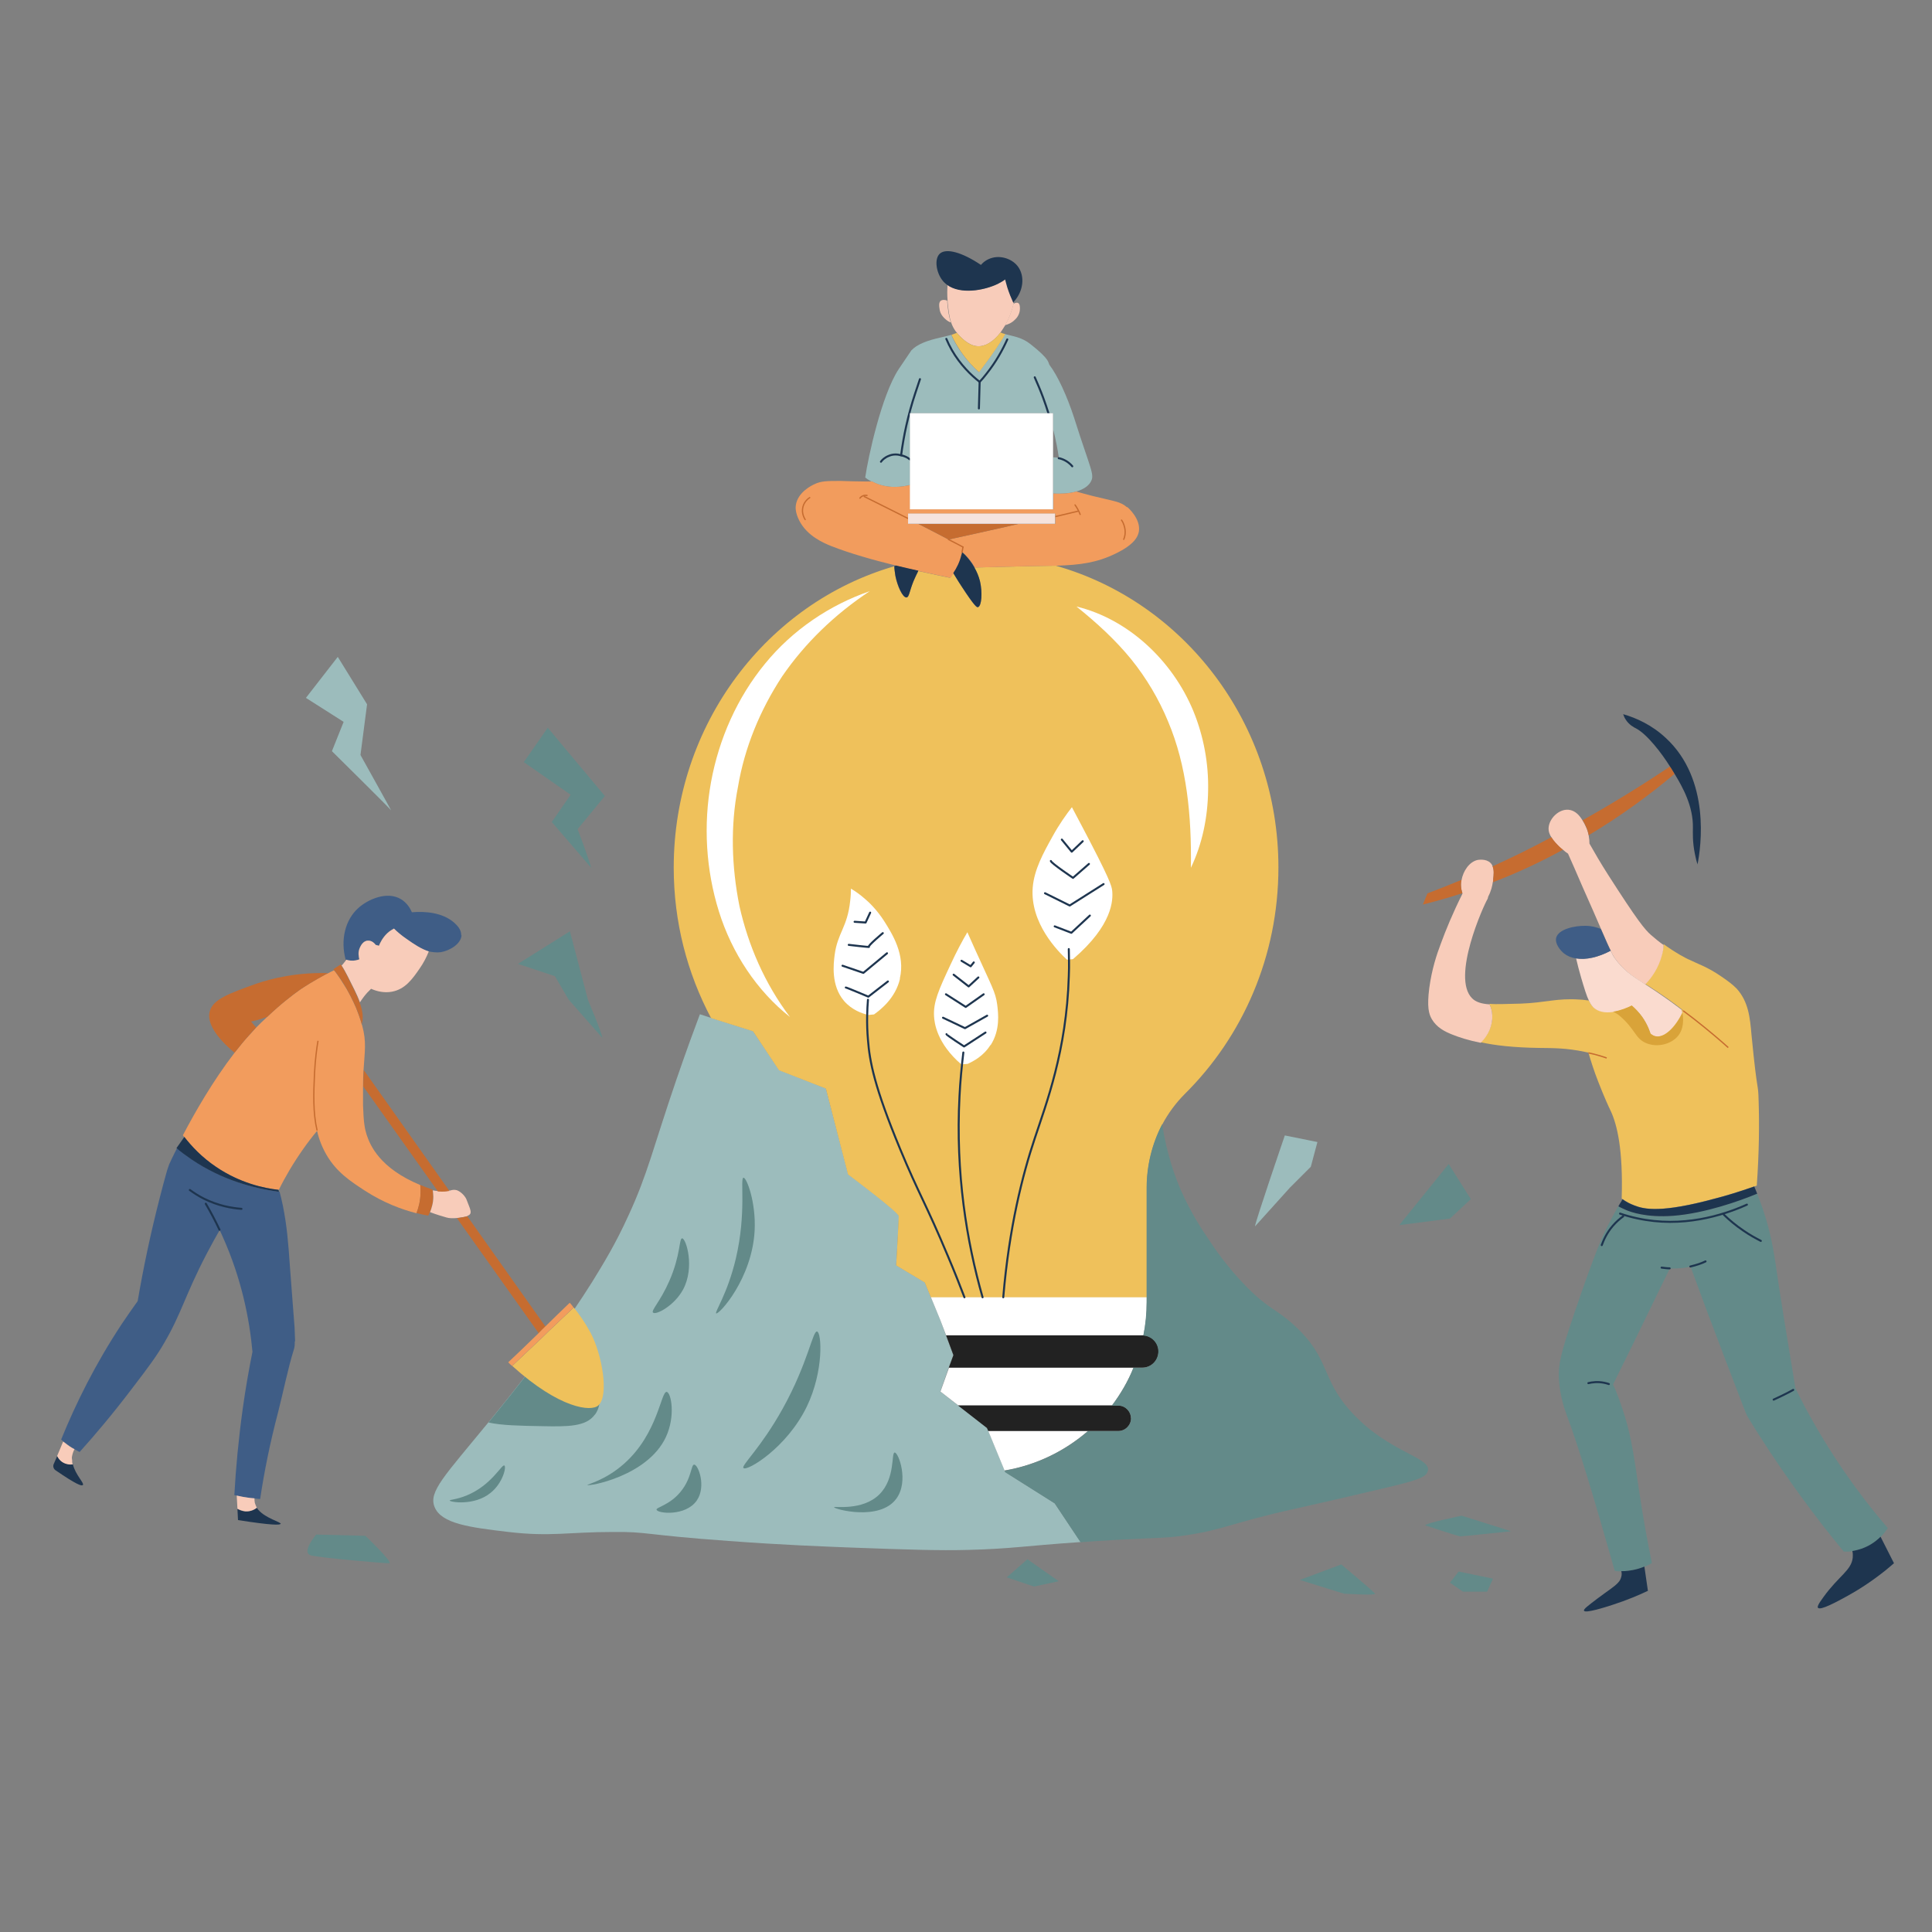 <?xml version="1.0" encoding="UTF-8"?>
<svg id="_レイヤー_2" data-name="レイヤー 2" xmlns="http://www.w3.org/2000/svg" viewBox="0 0 105.53 105.53">
  <rect x="0" y="0" width="105.53" height="105.53" fill="#808080" stroke="none"/>
  <defs>
    <style>
      .cls-1 {
        fill: #efc15b;
      }

      .cls-2 {
        fill: #fadbcf;
      }

      .cls-3 {
        fill: #9cbcbc;
      }

      .cls-4 {
        stroke-miterlimit: 10;
      }

      .cls-4, .cls-5, .cls-6, .cls-7 {
        fill: none;
      }

      .cls-4, .cls-6 {
        stroke: #c66c30;
        stroke-width: .07px;
      }

      .cls-8 {
        fill: #d9a339;
      }

      .cls-9 {
        fill: #c66c30;
      }

      .cls-10 {
        fill: #fff;
      }

      .cls-11 {
        fill: #f29c5d;
      }

      .cls-12 {
        fill: #638a89;
      }

      .cls-13 {
        fill: #1e354f;
      }

      .cls-14 {
        fill: #f5e3dd;
      }

      .cls-6, .cls-7 {
        stroke-linecap: round;
        stroke-linejoin: round;
      }

      .cls-15 {
        fill: #3f5d86;
      }

      .cls-16 {
        fill: #222;
      }

      .cls-7 {
        stroke: #1e354f;
        stroke-width: .11px;
      }

      .cls-17 {
        fill: #f8ccba;
      }
    </style>
  </defs>
  <g id="_レイヤー_1-2" data-name="レイヤー 1">
    <g>
      <g>
        <path class="cls-1" d="M95.96,64.76s-.09.04-.13.04c-.84.29-1.55.51-2.11.65-3,.82-3.92.6-4.44.39-.25-.09-.46-.21-.64-.34-.02,0-.04-.01-.06-.04.08-2.64-.24-4.02-.61-4.8-.07-.14-.34-.72-.67-1.57-.24-.61-.41-1.16-.54-1.6-.06,0-.11-.02-.17-.03-1.03-.22-1.74-.21-2.52-.22-1.4-.02-2.43-.14-3.19-.31.43-.42.66-.96.63-1.51-.02-.23-.08-.43-.16-.59.42.04.98,0,1.72-.01,1.37-.05,1.95-.31,3.23-.22.16,0,.34.04.49.05.09.19.19.34.31.42.28.2.64.22.99.17.4-.06.79-.22,1.02-.34.09.08.19.17.28.27.42.44.63.92.75,1.27.12.1.21.13.27.14.46.1,1.07-.43,1.52-1.4-.63-.49-1.13-.83-1.54-1.1-.19-.13-.37-.24-.53-.34.34-.35.72-.88.91-1.59.06-.2.09-.4.1-.58.69.51,1.29.8,1.29.8.57.28,1.1.44,1.85.96.37.25.61.43.85.67.65.72.73,1.6.81,2.52.34,3.5.36,2.48.39,3.63.04,1.2.03,2.76-.1,4.6Z"/>
        <path class="cls-3" d="M59.03,84.23c-3.19.22-3.78.37-6.18.43-1.54.04-3.16-.01-6.39-.13-1.49-.06-3.74-.14-6.67-.36-4.73-.34-4.36-.51-6.33-.49-2.41,0-3.39.27-5.68,0-2.12-.25-3.67-.45-4.04-1.36-.35-.84.55-1.71,2.94-4.63.13-.16.26-.32.4-.49,1.8-2.22,3.05-3.91,3.89-5.11.75-1.07,1.17-1.75,1.37-2.06.64-1.04,1.29-2.1,1.98-3.62,1.07-2.31,1.35-3.71,2.63-7.45.54-1.57,1-2.82,1.28-3.56l.61.2,2.29.72,1.43,2.13,2.55,1,1.22,4.69s2.77,2.06,2.77,2.28-.15,2.69-.15,2.69l1.56.93.34.82.51,1.24.31.84.4,1.08-.25.68-.46,1.31.98.76,1.57,1.22.07.16.89,2.16.04.09,2.7,1.71,1.42,2.12Z"/>
        <path class="cls-12" d="M32.49,77.27c-.48.66-1.46.66-2.89.63-1.19-.02-2.2-.04-2.92-.2.13-.16.26-.32.4-.49,1.8-2.22,3.05-3.91,3.89-5.11.82.75,1.27,2.1,1.44,2.63.27.82.6,1.84.09,2.54Z"/>
        <path class="cls-15" d="M16.1,73.27c0,.16,0,.32-.06.48-.31.99-.58,2.34-.85,3.39-.44,1.67-.76,3.26-.98,4.74-.1,0-.2-.02-.31-.03-.14,0-.29-.03-.44-.05-.19-.03-.37-.07-.53-.1-.04-.02-.09-.03-.13-.03.08-1.48.23-3.07.46-4.73.15-1.08.33-2.11.53-3.1-.16-1.77-.59-3.99-1.64-6.32l-.15-.33c-.2.34-.44.78-.72,1.31-1.19,2.29-1.36,3.23-2.32,4.87-.41.71-.85,1.3-1.73,2.45-1.06,1.4-2.05,2.57-2.88,3.49-.09-.04-.17-.09-.26-.14-.16-.09-.33-.2-.5-.33-.04-.03-.08-.06-.12-.09-.04-.04-.09-.08-.13-.12.81-1.99,1.87-4.13,3.31-6.31.29-.43.58-.85.87-1.25.31-1.82.71-3.72,1.21-5.66.13-.5.26-1.01.4-1.49l.11-.32c.06-.13.2-.44.43-.89.25.22.53.43.82.62,1.7,1.15,3.43,1.59,4.71,1.76.03,0,.05,0,.07,0,.06.22.12.48.18.76.22,1.11.29,1.93.39,3.38.12,1.55.2,2.68.25,3.27l.03.77Z"/>
        <path class="cls-15" d="M25.21,51.08c-.02.46-.61.84-1.13.93-.23.03-.44,0-.66-.04-.42-.13-.82-.4-1.23-.69-.28-.2-.51-.39-.68-.56-.11.06-.25.14-.37.26-.26.26-.39.53-.45.68l-.18-.05s-.18-.25-.43-.23c-.26.02-.38.29-.43.38-.12.26-.06.51-.03.64-.1.04-.27.09-.47.07-.09,0-.17-.03-.24-.05,0,0-.02,0-.03,0-.29-1.08-.03-2.17.69-2.82.52-.47,1.57-.95,2.34-.48.31.19.49.48.59.71.7-.06,1.66,0,2.31.57.14.13.4.37.38.69Z"/>
        <path class="cls-11" d="M22.97,65.16c0,.44-.11.82-.22,1.11-.79-.2-1.8-.57-2.83-1.24-.78-.51-1.53-1-2.08-1.94-.25-.43-.42-.87-.52-1.32-.51.61-1.02,1.33-1.51,2.15-.21.36-.41.72-.58,1.07h-.03c-.8-.09-2.1-.37-3.4-1.25-.79-.53-1.36-1.14-1.74-1.64-.03-.03-.05-.06-.07-.09.65-1.24,1.64-2.97,2.81-4.49.26-.33.52-.66.79-.95.13-.14.26-.28.39-.43.2-.2.4-.4.61-.59.69-.66,1.38-1.2,1.84-1.52.64-.43,1.33-.79,1.33-.79.04-.03.09-.04.13-.06h0c.13-.07.24-.13.35-.18.03.03.05.06.08.09.18.24.38.55.6.91.09.15.31.55.53,1.06.11.27.22.58.31.9,0,.02.02.03.02.04.25.92.14,1.41.08,2.43-.02.26-.03.55-.03.89,0,.31,0,.66,0,1.06.03.96.1,1.3.2,1.61.19.57.71,1.82,2.93,2.74.02.14.02.28.02.43Z"/>
        <path class="cls-9" d="M23.66,65.37c0,.34-.09.63-.18.85-.03.07-.06.13-.09.18-.19-.03-.4-.08-.64-.14.11-.29.21-.66.22-1.11,0-.15,0-.3-.02-.43.2.09.42.17.66.25.02.02.02.04.02.06.02.1.03.21.03.34Z"/>
        <path class="cls-4" d="M17.37,56.85c-.07.41-.15,1.01-.19,1.76-.05,1.11-.09,2.16.14,3.14h0"/>
        <path class="cls-17" d="M25.53,66.43s0,0-.02,0c-.08.03-.31.07-.55.1-.2.02-.43.02-.58-.03-.24-.07-.55-.16-.89-.29.09-.22.18-.51.18-.85,0-.13-.02-.24-.03-.34.1.02.2.03.29.04h.03c.25.03.44,0,.6-.03.02,0,.03,0,.03,0,.09-.03.21-.06.36-.02.25.09.49.36.55.56.16.44.36.74.03.84Z"/>
        <path class="cls-17" d="M23.42,51.97c-.11.28-.27.61-.51.95-.38.55-.78,1.12-1.51,1.25-.43.08-.84-.03-1.13-.16-.14.13-.27.27-.4.44-.08.1-.14.2-.21.3-.16-.45-.42-.92-.66-1.41-.11-.21-.22-.42-.34-.6.03-.03.07-.07.09-.1.05-.06.1-.13.15-.19,0,0,0-.02.02-.03.07.03.14.04.24.05.2.02.37-.03.47-.07-.03-.13-.09-.38.03-.64.04-.09.17-.37.43-.38.25-.02.41.2.43.23l.18.05c.06-.15.19-.43.45-.68.13-.12.26-.2.37-.26.17.17.4.37.68.56.41.29.81.56,1.23.69Z"/>
        <path class="cls-9" d="M19.77,55.96c-.09-.32-.2-.63-.31-.9-.22-.51-.44-.9-.53-1.06-.21-.37-.42-.67-.6-.91-.03-.03-.05-.07-.08-.09-.02-.03-.03-.04-.04-.06l.4-.26s.03.03.03.06c.12.18.23.38.34.6.24.49.49.96.66,1.41.16.43.23.84.12,1.21Z"/>
        <path class="cls-7" d="M11.99,67.17c-.24-.51-.49-.98-.75-1.42"/>
        <path class="cls-13" d="M15.33,83.23c-.02.08-.48.09-2.33-.2l-.03-.61c.09.05.24.12.43.14.31.02.54-.13.63-.2.03.04.05.08.09.12.4.46,1.22.65,1.22.76Z"/>
        <path class="cls-17" d="M14.03,82.35c-.09.08-.32.22-.63.2-.19-.02-.33-.09-.43-.14l-.04-.72c.16.03.34.08.53.1.15.03.31.04.44.05,0,.07,0,.15.02.25.03.09.06.18.11.26Z"/>
        <path class="cls-13" d="M4.51,81.12c-.05.06-.34-.03-1.49-.82-.09-.07-.14-.2-.09-.32l.2-.46c.03.09.09.18.19.26.21.2.49.21.66.2.14.58.63,1.03.55,1.13Z"/>
        <path class="cls-17" d="M3.94,79.76c0,.08,0,.15.03.23-.16.02-.44,0-.66-.2-.09-.09-.15-.18-.19-.26l.33-.79s.08.06.12.09c.17.14.34.25.5.33-.06.1-.1.22-.13.36-.02.08-.02.15,0,.23h0Z"/>
        <path class="cls-9" d="M17.9,53.17s-.09.03-.13.06c0,0-.69.37-1.33.79-.46.32-1.15.86-1.84,1.52-.26.09-.54.19-.84.25-.02,0-.03,0-.05,0h0c.09.12.19.23.28.33-.13.14-.26.28-.39.43-.27.3-.53.62-.79.95-1.01-.84-1.53-1.65-1.35-2.27.18-.65,1.07-.97,2.49-1.48.32-.11,1.69-.59,3.55-.6.14,0,.28,0,.39,0Z"/>
        <path class="cls-9" d="M29.8,72.46c-.13.12-.26.24-.37.37l-4.47-6.29c.25-.03.48-.08.55-.1,0,0,.02,0,.02,0l4.27,6.03Z"/>
        <path class="cls-9" d="M24.55,65.05c-.15.03-.35.05-.6.03h0s-.03,0-.03,0l-4.08-5.74c0-.35.02-.64.03-.89l4.69,6.62Z"/>
        <path class="cls-1" d="M32.68,76.77c-.38.35-2.1.19-4.7-2.16l1.62-1.53.38-.37,1.36-1.29c.28.34.61.81.92,1.38.62,1.17,1.02,3.41.43,3.96Z"/>
        <path class="cls-11" d="M31.33,71.42l-1.36,1.29-.38.37-1.62,1.53c-.08-.06-.14-.13-.21-.2.53-.49,1.1-1.05,1.66-1.59.12-.13.25-.25.37-.37.46-.45.91-.89,1.33-1.29.07.08.14.15.2.25Z"/>
        <path class="cls-13" d="M15.24,65.09s-.04,0-.07,0c-1.28-.18-3.01-.61-4.71-1.76-.29-.2-.57-.4-.82-.62l.43-.61c.38.49.95,1.11,1.74,1.64,1.3.88,2.6,1.16,3.4,1.25l.03.12Z"/>
        <path class="cls-7" d="M10.37,65c.22.16.48.33.78.48.79.39,1.52.51,2.04.55"/>
        <path class="cls-4" d="M91.94,55.21c.18.14.37.28.58.44.83.65,1.47,1.2,1.88,1.57"/>
        <path class="cls-17" d="M90.87,51.59c0,.18-.03.38-.09.59-.19.71-.57,1.24-.91,1.59-.78-.49-1.18-.76-1.68-1.45-.05-.08-.09-.13-.2-.38-.1-.2-.26-.56-.54-1.2-.23-.54-.55-1.27-1-2.28-.32-.75-.6-1.38-.8-1.83-.09-.06-.17-.12-.26-.2-.07-.04-.13-.1-.2-.16-.15-.15-.32-.32-.44-.52-.11-.16-.18-.35-.16-.56.05-.5.56-1,1.08-.96.37.03.62.32.78.6.07.11.12.21.16.3.09.18.14.36.17.52.03.16.04.31.04.43.31.55.64,1.11,1.01,1.69,1.62,2.53,2.01,3,2.35,3.3.23.2.46.39.69.55Z"/>
        <path class="cls-4" d="M87.76,57.79c-.23-.08-.57-.19-1-.28"/>
        <path class="cls-2" d="M91.94,55.21c-.44.97-1.07,1.5-1.52,1.4-.06-.02-.15-.05-.27-.14-.11-.35-.32-.83-.74-1.27-.09-.09-.19-.19-.28-.26-.42.2-1.4.6-2.01.16-.13-.09-.22-.22-.32-.42-.14-.28-.26-.69-.43-1.26-.12-.41-.21-.77-.28-1.07.55.09,1.21-.06,1.89-.42.12.26.15.31.2.38.5.69.9.95,1.68,1.45.49.32,1.14.74,2.07,1.45Z"/>
        <path class="cls-15" d="M87.98,51.93c-.68.36-1.35.51-1.89.42-.25-.03-.48-.13-.66-.27-.21-.17-.5-.53-.43-.85.12-.49,1.04-.67,1.6-.66.33,0,.61.08.84.17.28.64.43,1,.54,1.2Z"/>
        <path class="cls-9" d="M91.47,42.27c-1.4,1.18-2.97,2.32-4.69,3.35-.03-.16-.08-.34-.17-.52-.04-.09-.09-.19-.16-.3,1.75-.98,3.38-2,4.77-2.93.05.07.09.14.13.2.04.07.08.14.12.2Z"/>
        <path class="cls-17" d="M81.56,48.04s0,.09-.02.15c-.03.2-.09.48-.25.78l-.03.12c-.22.36-2,4.3-.85,5.44.2.2.5.3.95.33.08.16.14.36.15.59.03.55-.2,1.09-.63,1.51-.7-.14-1.17-.3-1.53-.44-.43-.17-.87-.39-1.14-.85-.17-.29-.27-.68-.14-1.7.14-1.03.4-1.82.64-2.45.26-.71.64-1.64,1.17-2.7t0-.02c-.03-.11-.08-.27-.08-.46,0-.09,0-.18.03-.26.09-.5.42-1.01.89-1.11.03,0,.44-.08.69.16.06.06.1.12.12.2h0c.09.2.06.46.03.72Z"/>
        <path class="cls-9" d="M81.56,48.04c.03-.26.05-.52-.03-.72,1.08-.49,2.16-1.02,3.21-1.59.12.2.29.37.44.52.07.06.13.12.2.16-1.2.66-2.48,1.26-3.83,1.78,0-.06.02-.11.02-.15Z"/>
        <path class="cls-9" d="M79.87,48.79c-.24.08-.49.15-.73.23-.48.14-.95.27-1.42.39l.25-.61c.61-.23,1.23-.48,1.86-.74-.02.09-.03.18-.03.26,0,.19.04.35.08.46Z"/>
        <path class="cls-13" d="M92.73,47.23c-.06-.17-.11-.37-.15-.58-.14-.68-.11-1.18-.11-1.44.02-1.17-.55-2.2-1-2.94-.04-.07-.08-.14-.12-.2-.03-.06-.08-.13-.13-.2-.45-.72-1.26-1.78-1.87-2.09-.08-.04-.37-.18-.56-.49-.06-.09-.1-.2-.13-.28.7.2,1.56.58,2.33,1.3,2.46,2.27,1.92,5.96,1.73,6.92Z"/>
        <path class="cls-12" d="M103.12,83.46c-.08.12-.2.3-.39.49-.28.28-.7.59-1.26.72-.09.03-.19.04-.28.06-.17.03-.33.03-.48.02-1.58-1.91-3.12-4.01-4.6-6.32-.19-.29-.37-.59-.55-.88-.11-.17-.2-.35-.27-.55-.66-1.72-1.33-3.46-1.99-5.22-.32-.87-.65-1.74-.96-2.6-.13.03-.26.06-.4.08-.27.03-.52.03-.73.03-.3.61-.6,1.21-.89,1.82-.73,1.51-1.47,3.02-2.21,4.51.14.3.28.66.43,1.1.66,1.87.73,3.13,1.13,5.61.12.73.3,1.78.56,3.05-.11.06-.25.14-.41.2-.25.1-.55.19-.89.23-.13,0-.25.02-.37.02-.13,0-.25,0-.36-.03-1.15-4.06-1.99-6.83-2.62-8.5-.11-.31-.37-1.01-.43-1.98-.04-.79.09-1.36.85-3.61,1.13-3.33,1.56-4.24,1.76-4.64.22-.44.44-.84.63-1.18.04.03.09.05.15.08.08.04.16.08.26.12.26.11,1.11.43,2.58.32,1.73-.14,3.65-.83,4.52-1.18.03,0,.05-.02.08-.03.1.25.2.53.31.84.47,1.38.61,2.46.7,3.01.22,1.58.6,3.86,1.08,6.78.16.32.33.66.51,1,1.38,2.59,2.95,4.79,4.53,6.63Z"/>
        <path class="cls-7" d="M93.16,68.9c-.2.1-.49.2-.83.28"/>
        <path class="cls-7" d="M91.2,69.28c-.17,0-.32-.03-.44-.04"/>
        <path class="cls-13" d="M95.99,65.2s-.05.02-.08.03c-.87.36-2.79,1.05-4.52,1.18-1.47.11-2.33-.21-2.58-.32-.09-.04-.18-.08-.26-.12-.06-.03-.11-.05-.15-.08.06-.1.11-.2.17-.28h0s.03-.08.06-.1c.18.13.4.25.65.34.52.2,1.44.43,4.44-.39.55-.14,1.27-.36,2.1-.65.03.08.07.15.1.24.02.05.04.1.06.15Z"/>
        <path class="cls-13" d="M103.46,85.38c-.11.09-.26.23-.46.39-.84.67-1.57,1.12-2.1,1.41-.53.29-1.47.81-1.6.64-.03-.04-.03-.14.29-.57.84-1.17,1.53-1.46,1.61-2.16,0-.09.02-.21-.02-.37.09-.02.19-.03.28-.06.56-.14.98-.44,1.26-.72l.73,1.44Z"/>
        <path class="cls-13" d="M90.02,86.89c-.46.22-1.13.51-1.97.78-.34.11-1.46.47-1.53.31-.03-.09.22-.27.73-.66.6-.45.95-.66,1.14-.88.09-.09.14-.2.17-.32.02-.08.03-.18,0-.3.12,0,.24,0,.37-.02.35-.04.65-.13.89-.23l.19,1.31Z"/>
        <path class="cls-1" d="M69.83,47.38c0,4.86-1.96,9.25-5.11,12.37-.49.49-.91,1.06-1.23,1.66-.56,1.07-.85,2.27-.85,3.49v5.97h-11.79l-.34-.82-1.56-.93s.14-2.48.14-2.69-2.77-2.28-2.77-2.28l-1.21-4.69-2.56-1-1.42-2.13-2.29-.72c-1.3-2.45-2.04-5.24-2.04-8.22,0-7.83,5.1-14.45,12.05-16.46,0,.16.03.34.06.54.1.54.39,1.19.61,1.17.14-.02.14-.31.37-.87.09-.22.2-.42.27-.58.84.19,1.49.32,1.73.37.06-.08.12-.16.18-.25.12.19.26.43.45.72.73,1.12.84,1.16.9,1.14.2-.05.25-.79.11-1.41-.07-.28-.18-.54-.31-.76,1.01-.03,1.82-.05,2.33-.06.82-.02,1.5-.03,2.1-.04h.02c7.01,1.98,12.16,8.62,12.16,16.49Z"/>
        <path class="cls-10" d="M59.43,78.16c-1.27,1.1-2.83,1.87-4.56,2.16l-.89-2.16h5.45Z"/>
        <path class="cls-10" d="M61.92,74.7c-.3.74-.71,1.44-1.18,2.07h-8.39l-.98-.76.47-1.31h10.09Z"/>
        <path class="cls-10" d="M62.64,70.86v.26c0,.62-.06,1.23-.18,1.82-.02,0-.04,0-.06,0h-10.72l-.32-.84-.51-1.24h11.79Z"/>
        <path class="cls-16" d="M63.28,73.81c0,.49-.39.89-.88.89h-10.57l.25-.68-.4-1.08h10.72s.04,0,.06,0c.46.03.82.41.82.87Z"/>
        <path class="cls-16" d="M61.78,77.46h0c0,.38-.31.7-.69.7h-7.11l-.07-.16-1.58-1.23h8.75c.38,0,.69.32.69.69Z"/>
        <path class="cls-12" d="M77.99,80.34c-.07.38-.67.55-2.91,1.07-1.7.4-2.55.6-4.34,1-3.62.8-3.92,1.18-6.25,1.49-.9.12-.91.07-3.48.21-.77.04-1.42.09-1.99.13l-1.41-2.12-2.7-1.7-.04-.09c1.73-.29,3.29-1.06,4.56-2.16h1.66c.38,0,.69-.32.69-.69h0c0-.38-.31-.7-.69-.7h-.36c.48-.63.89-1.33,1.18-2.07h.48c.49,0,.88-.4.88-.89,0-.46-.36-.84-.82-.87.12-.59.18-1.19.18-1.82v-6.23c0-1.22.29-2.42.85-3.49.26,1.68.72,2.93,1.08,3.73.5,1.11,1.11,2.05,1.36,2.41.36.55,1.08,1.64,2.2,2.77,1.19,1.2,1.57,1.16,2.56,2.06,2.04,1.86,1.42,2.92,3.2,4.82,1.99,2.14,4.25,2.38,4.12,3.13Z"/>
        <path class="cls-10" d="M58.61,52.39l-.33.03c-.49-.45-2.03-2-1.87-3.95.08-.97.58-1.88,1.07-2.76.37-.68.76-1.22,1.07-1.62.13.24.28.53.46.87,1.64,3.1,1.71,3.43,1.74,3.69.05.5.04,1.87-2.13,3.73Z"/>
        <path class="cls-10" d="M54.1,57.08c-.38.61-.94.89-1.24,1.03l-.35.03c-1.35-1.16-1.47-2.28-1.49-2.62-.05-.78.26-1.46.89-2.81.34-.74.67-1.35.93-1.79.11.26.26.57.42.94.91,2.02,1.12,2.32,1.21,3.02.06.49.17,1.38-.36,2.21Z"/>
        <path class="cls-10" d="M49.16,53.46c-.25,1.07-1.07,1.7-1.42,1.95l-.31.03c-.34-.08-.9-.27-1.33-.77-.72-.85-.57-2.02-.51-2.51.16-1.21.7-1.51.85-2.96.03-.24.04-.47.04-.66.24.14.51.33.79.58.17.14.62.56,1.03,1.2.44.7,1.16,1.83.85,3.13Z"/>
        <path class="cls-7" d="M47.41,54.61c-.04.51-.08,1.27,0,2.19.09,1.18.35,2.57,1.76,5.97,1.03,2.48,1.4,2.96,2.61,5.85.37.87.67,1.64.9,2.24"/>
        <path class="cls-7" d="M58.38,51.84c0,.34.03.86,0,1.49-.12,4.08-1.24,6.97-1.86,8.85-.66,1.97-1.4,4.86-1.72,8.68"/>
        <path class="cls-7" d="M53.67,70.86c-.87-3.05-1.48-6.77-1.26-10.98.04-.83.12-1.63.21-2.39"/>
        <polyline class="cls-7" points="58 45.86 58.54 46.52 59.14 45.95"/>
        <path class="cls-7" d="M57.4,47.03c.02.12,1.21.92,1.21.92l.87-.76"/>
        <polyline class="cls-7" points="57.08 48.79 58.43 49.46 60.28 48.29"/>
        <polyline class="cls-7" points="57.61 50.6 58.52 50.95 59.53 50.01"/>
        <polyline class="cls-7" points="52.52 52.48 53.02 52.78 53.19 52.57"/>
        <polyline class="cls-7" points="52.09 53.24 52.91 53.88 53.44 53.39"/>
        <polyline class="cls-7" points="51.67 54.31 52.75 55 53.73 54.31"/>
        <polyline class="cls-7" points="51.51 55.59 52.71 56.16 53.92 55.48"/>
        <path class="cls-7" d="M51.7,56.49c0,.05.96.67.96.67l1.17-.76"/>
        <polyline class="cls-7" points="46.68 50.35 47.28 50.39 47.53 49.85"/>
        <path class="cls-7" d="M46.36,51.61s1.19.14,1.1.11c-.09-.04.76-.75.76-.75"/>
        <polyline class="cls-7" points="46.02 52.75 47.16 53.14 48.45 52.07"/>
        <path class="cls-7" d="M46.2,53.94c.05,0,1.23.5,1.23.5l1.07-.83"/>
        <path class="cls-12" d="M32.3,47.42c-.18-.64-.75-2.13-.75-2.13l1.49-1.81-3.12-3.73-1.31,1.88,2.56,1.78-1.03,1.49,2.17,2.52Z"/>
        <path class="cls-3" d="M21.36,44.26c.08.12-1.67-3.02-1.67-3.02l.36-2.77-1.6-2.59-1.74,2.24,2.06,1.31-.64,1.6s3.16,3.12,3.23,3.23Z"/>
        <path class="cls-12" d="M32.9,56.69c-.04-.32-.78-2.06-.78-2.06l-.99-3.76-2.84,1.78,2.02.67.75,1.28,1.85,2.1Z"/>
        <path class="cls-3" d="M68.55,66.99c0-.21,1.63-4.97,1.63-4.97l1.78.36-.36,1.35-1.14,1.14-1.92,2.13Z"/>
        <polygon class="cls-12" points="76.43 66.92 79.13 63.58 80.34 65.5 79.2 66.56 76.43 66.92"/>
        <path class="cls-12" d="M77.85,83.32c-.04-.11,1.99-.53,1.99-.53l2.7.85s-2.66.28-2.77.28-1.92-.6-1.92-.6Z"/>
        <path class="cls-12" d="M73.27,85.45l-2.27.85,2.41.75s1.78.11,1.7,0c-.07-.11-1.85-1.6-1.85-1.6Z"/>
        <polygon class="cls-12" points="79.67 85.84 79.2 86.45 79.91 86.94 81.23 86.94 81.55 86.23 79.67 85.84"/>
        <polygon class="cls-12" points="56.12 85.17 54.99 86.16 56.48 86.66 57.83 86.37 56.12 85.17"/>
        <path class="cls-12" d="M19.97,83.89l-2.7-.07s-.85.99-.28,1.14c.57.14,3.98.43,4.26.43s-1.28-1.49-1.28-1.49Z"/>
        <path class="cls-17" d="M55.37,16.55s0,.03,0,.04h0c-.11.45-.27.84-.46,1.17-.09.14-.17.28-.26.4-.39.51-.84.78-1.26.75-.5-.03-.94-.51-1.12-.73-.04-.05-.07-.09-.08-.1-.1-.14-.18-.3-.23-.45-.12-.33-.15-.7-.2-1.12,0-.03,0-.05,0-.08-.03-.34-.02-.64,0-.88.72.53,1.99.32,2.76-.05.15-.08.3-.16.41-.25.03.14.08.29.12.44.09.31.2.58.32.82,0,.02,0,.03.02.03Z"/>
        <path class="cls-13" d="M55.38,16.47s0,.05-.02.08c0,0,0-.02-.02-.03-.11-.24-.22-.51-.32-.82-.04-.15-.09-.31-.12-.44-.11.09-.26.17-.41.25-.78.37-2.04.58-2.76.05-.09-.07-.17-.14-.24-.23-.35-.43-.47-1.18-.16-1.47.34-.32,1.21-.09,2.25.61.12-.14.32-.31.63-.39.55-.14,1.13.11,1.4.49.37.51.31,1.32-.24,1.92Z"/>
        <path class="cls-17" d="M55.71,16.87c0,.31-.2.53-.26.58-.19.2-.42.28-.55.31.19-.32.35-.72.46-1.16h0s.02-.02.03-.02c.09-.05.17-.06.22-.03.11.05.1.26.1.32Z"/>
        <path class="cls-17" d="M51.95,17.62c-.09-.03-.2-.09-.3-.18-.22-.19-.31-.38-.33-.57-.03-.17-.04-.33.05-.43.09-.07.22-.08.37-.02,0,.03,0,.05,0,.08.04.42.08.78.2,1.12Z"/>
        <path class="cls-3" d="M59.58,26.32c-.16.27-.46.43-.8.53-.39.11-.85.13-1.25.11v-1.98c.08,0,.19,0,.31.04-.07-.49-.17-1.01-.31-1.55v-.9h-7.82v3.92c-.36.09-1.24.26-2.08-.19h-.02s-.08-.03-.12-.06c-.09-.05-.16-.1-.23-.16h0c.16-1.1.89-4.49,1.83-5.92.22-.33.69-1.02.69-1.02.31-.33.84-.54,1.66-.72.19-.04.34-.08.52-.13.11.26.27.55.48.86.35.52.72.9,1.03,1.18l.14-.19c.26-.34.53-.71.8-1.11.18-.26.35-.53.49-.78.44.12.92.17,1.39.55,1.11.87.95,1.02,1.04,1.14.43.56.96,1.7,1.34,2.88.89,2.82,1.15,3.11.9,3.51Z"/>
        <path class="cls-7" d="M49.7,25.09c-.08-.06-.17-.12-.28-.16-.04-.02-.11-.04-.2-.06-.17-.05-.42-.08-.67.03-.23.09-.37.23-.43.32"/>
        <path class="cls-7" d="M49.22,24.87c.14-1.07.38-2.2.77-3.38.09-.26.17-.52.26-.78"/>
        <path class="cls-7" d="M56.52,20.61c.15.34.31.71.45,1.09.11.3.21.59.3.88"/>
        <path class="cls-7" d="M57.83,25.03c.06,0,.12.03.19.05.29.11.47.29.55.39"/>
        <path class="cls-1" d="M54.91,18.25c-.14.26-.32.52-.49.78-.27.4-.54.77-.8,1.11l-.14.19c-.31-.27-.68-.66-1.03-1.18-.2-.31-.37-.6-.48-.86.09-.03.19-.07.3-.11.18.22.61.7,1.12.73.42.03.87-.24,1.26-.75.09.04.18.07.27.09Z"/>
        <path class="cls-11" d="M61.55,27.7c-.36-.31-.66-.31-1.87-.61-.34-.09-.65-.17-.89-.24-.39.11-.85.13-1.25.11v.86h-7.82v-1.33c-.36.09-1.24.26-2.08-.19h-.02c-.14,0-.26,0-.38,0-.48,0-.92-.02-1.32-.03-.75,0-1.07,0-1.44.18-.13.06-.91.43-1.01,1.15-.02.11-.03.4.18.82.43.86,1.34,1.24,1.76,1.41.99.39,2.29.76,3.48,1.05.03,0,.07.02.09.03.43.1.84.2,1.21.28.84.19,1.49.32,1.73.37.06-.08.12-.16.18-.25.18-.27.35-.6.44-.98.02-.05.03-.1.04-.16.05.05.11.1.16.15.18.19.36.41.51.68,1.01-.03,1.82-.05,2.33-.06.82-.02,1.5-.03,2.1-.04h.02c1.32-.04,2.22-.17,3.21-.65,1.07-.51,1.25-.95,1.3-1.23.1-.68-.58-1.28-.63-1.32ZM57.63,28.62h-2.02c-.49.12-.99.23-1.49.34-.78.18-1.54.34-2.31.51-.55-.29-1.09-.57-1.64-.85h-.56v-.56h8.03v.56Z"/>
        <path class="cls-6" d="M52.6,29.88c-.26-.14-.53-.28-.79-.41"/>
        <path class="cls-4" d="M47.18,27.11c.66.33,1.35.67,2.02,1.01.14.07.27.14.4.2"/>
        <path class="cls-13" d="M53.42,33.16c-.06.02-.17-.02-.9-1.14-.19-.28-.33-.53-.45-.72.18-.27.35-.6.44-.98.02-.05.03-.1.04-.16.05.05.11.1.16.15.18.19.36.41.51.68.13.22.24.48.31.76.14.61.09,1.35-.11,1.41Z"/>
        <path class="cls-9" d="M55.61,28.62c-.49.12-.99.23-1.49.34-.78.18-1.54.34-2.31.51-.55-.29-1.09-.57-1.64-.85h5.45Z"/>
        <line class="cls-4" x1="58.93" y1="27.91" x2="57.63" y2="28.22"/>
        <path class="cls-13" d="M50.16,31.18c-.08.16-.18.36-.27.58-.22.56-.23.85-.37.87-.21.03-.5-.63-.61-1.17-.03-.2-.06-.38-.06-.54.03,0,.06-.02.09-.03.43.1.84.2,1.21.28Z"/>
        <line class="cls-6" x1="52.6" y1="29.88" x2="52.55" y2="30.16"/>
        <path class="cls-10" d="M47.51,32.29c-1.92,1.27-3.55,2.85-4.79,4.66-1.2,1.83-2.05,3.88-2.41,6.03-.42,2.14-.35,4.36.08,6.51.48,2.14,1.37,4.22,2.76,6.06-1.81-1.43-3.17-3.49-3.88-5.76-.71-2.27-.86-4.72-.43-7.08.43-2.35,1.43-4.61,2.95-6.46,1.51-1.85,3.54-3.21,5.72-3.96Z"/>
        <path class="cls-10" d="M58.8,33.13c2.81.68,5.23,2.93,6.38,5.7.57,1.39.84,2.88.81,4.35-.02,1.47-.32,2.92-.94,4.22.04-2.85-.22-5.57-1.25-8-.5-1.21-1.18-2.36-2.02-3.4-.85-1.04-1.86-1.97-2.98-2.87Z"/>
        <path class="cls-12" d="M32.08,81.12c-.02-.05.96-.24,2.01-1.17,1.86-1.65,2.01-3.98,2.33-3.92.24.04.49,1.32-.05,2.47-1,2.14-4.25,2.71-4.29,2.61Z"/>
        <path class="cls-12" d="M40.61,80.19c-.14-.14.94-1.08,2.15-3.26,1.38-2.49,1.63-4.25,1.87-4.2.25.05.38,2.15-.56,4.1-1.1,2.27-3.27,3.54-3.45,3.36Z"/>
        <path class="cls-12" d="M39.12,71.74c-.1-.06.61-1.05,1.07-2.98.6-2.54.22-4.41.42-4.43.17-.02.69,1.34.61,2.89-.14,2.63-1.95,4.6-2.1,4.52Z"/>
        <path class="cls-12" d="M35.67,71.7c-.12-.12.4-.61.89-1.73.62-1.41.53-2.33.7-2.33.21,0,.71,1.57.05,2.8-.49.9-1.49,1.4-1.63,1.26Z"/>
        <path class="cls-12" d="M45.56,82.33c0-.08,1.53.22,2.47-.7.89-.88.64-2.28.84-2.29.21,0,.79,1.57.09,2.52-.91,1.25-3.4.57-3.4.47Z"/>
        <path class="cls-12" d="M24.57,81.96c0-.05.38-.05.93-.28,1.36-.56,1.91-1.72,2.05-1.63.12.07-.08.95-.75,1.49-.89.73-2.23.51-2.24.42Z"/>
        <path class="cls-12" d="M35.86,82.47c-.04-.14.7-.24,1.31-.98.62-.75.57-1.5.75-1.49.22.01.67,1.19.14,1.96-.61.88-2.14.71-2.19.51Z"/>
        <path class="cls-8" d="M91.48,56.76c-.47.37-1.13.42-1.6.2-.57-.25-.58-.78-1.42-1.48-.09-.08-.22-.16-.35-.22.4-.06.79-.22,1.02-.34.09.08.19.17.28.27.42.44.63.92.75,1.27.12.1.21.13.27.14.44.1,1.03-.39,1.47-1.28.1.57,0,1.1-.41,1.43Z"/>
        <path class="cls-8" d="M91.94,55.21s-.04.07-.05.11c0-.06-.02-.12-.04-.18.03.01.07.04.1.07Z"/>
        <path class="cls-7" d="M94.16,66.35c.29.28.64.58,1.07.87.33.23.66.41.95.56"/>
        <path class="cls-7" d="M88.66,66.44c-.17.12-.37.29-.56.51-.34.39-.51.79-.61,1.06"/>
        <path class="cls-7" d="M88.49,66.29c.3.1.61.19.95.26,2.45.53,4.64-.15,5.98-.75"/>
        <path class="cls-7" d="M86.76,75.55c.21-.05.51-.09.86-.02.09.02.18.04.26.07"/>
        <path class="cls-7" d="M96.88,76.45c.16-.07.32-.15.49-.23.2-.1.4-.2.58-.3"/>
        <rect class="cls-10" x="49.7" y="22.57" width="7.82" height="5.25"/>
        <path class="cls-7" d="M51.69,18.51c.08.19.18.4.3.61.46.8,1.04,1.36,1.52,1.74.13-.14.26-.29.38-.45.51-.64.87-1.29,1.13-1.87"/>
        <line class="cls-7" x1="53.51" y1="20.86" x2="53.47" y2="22.31"/>
        <rect class="cls-14" x="49.6" y="28.05" width="8.03" height=".56"/>
        <path class="cls-6" d="M58.72,27.58c.05.06.09.14.14.22.06.11.11.21.14.3"/>
        <path class="cls-6" d="M47.36,27.06s-.1-.01-.16,0c-.13.03-.21.12-.23.15"/>
        <path class="cls-6" d="M61.26,28.41c.06.08.13.22.17.4.07.3,0,.55-.05.65"/>
        <path class="cls-6" d="M44.23,27.18c-.05.03-.29.19-.37.5-.1.37.1.66.12.7"/>
      </g>
      <rect class="cls-5" width="105.53" height="105.53"/>
    </g>
  </g>
</svg>